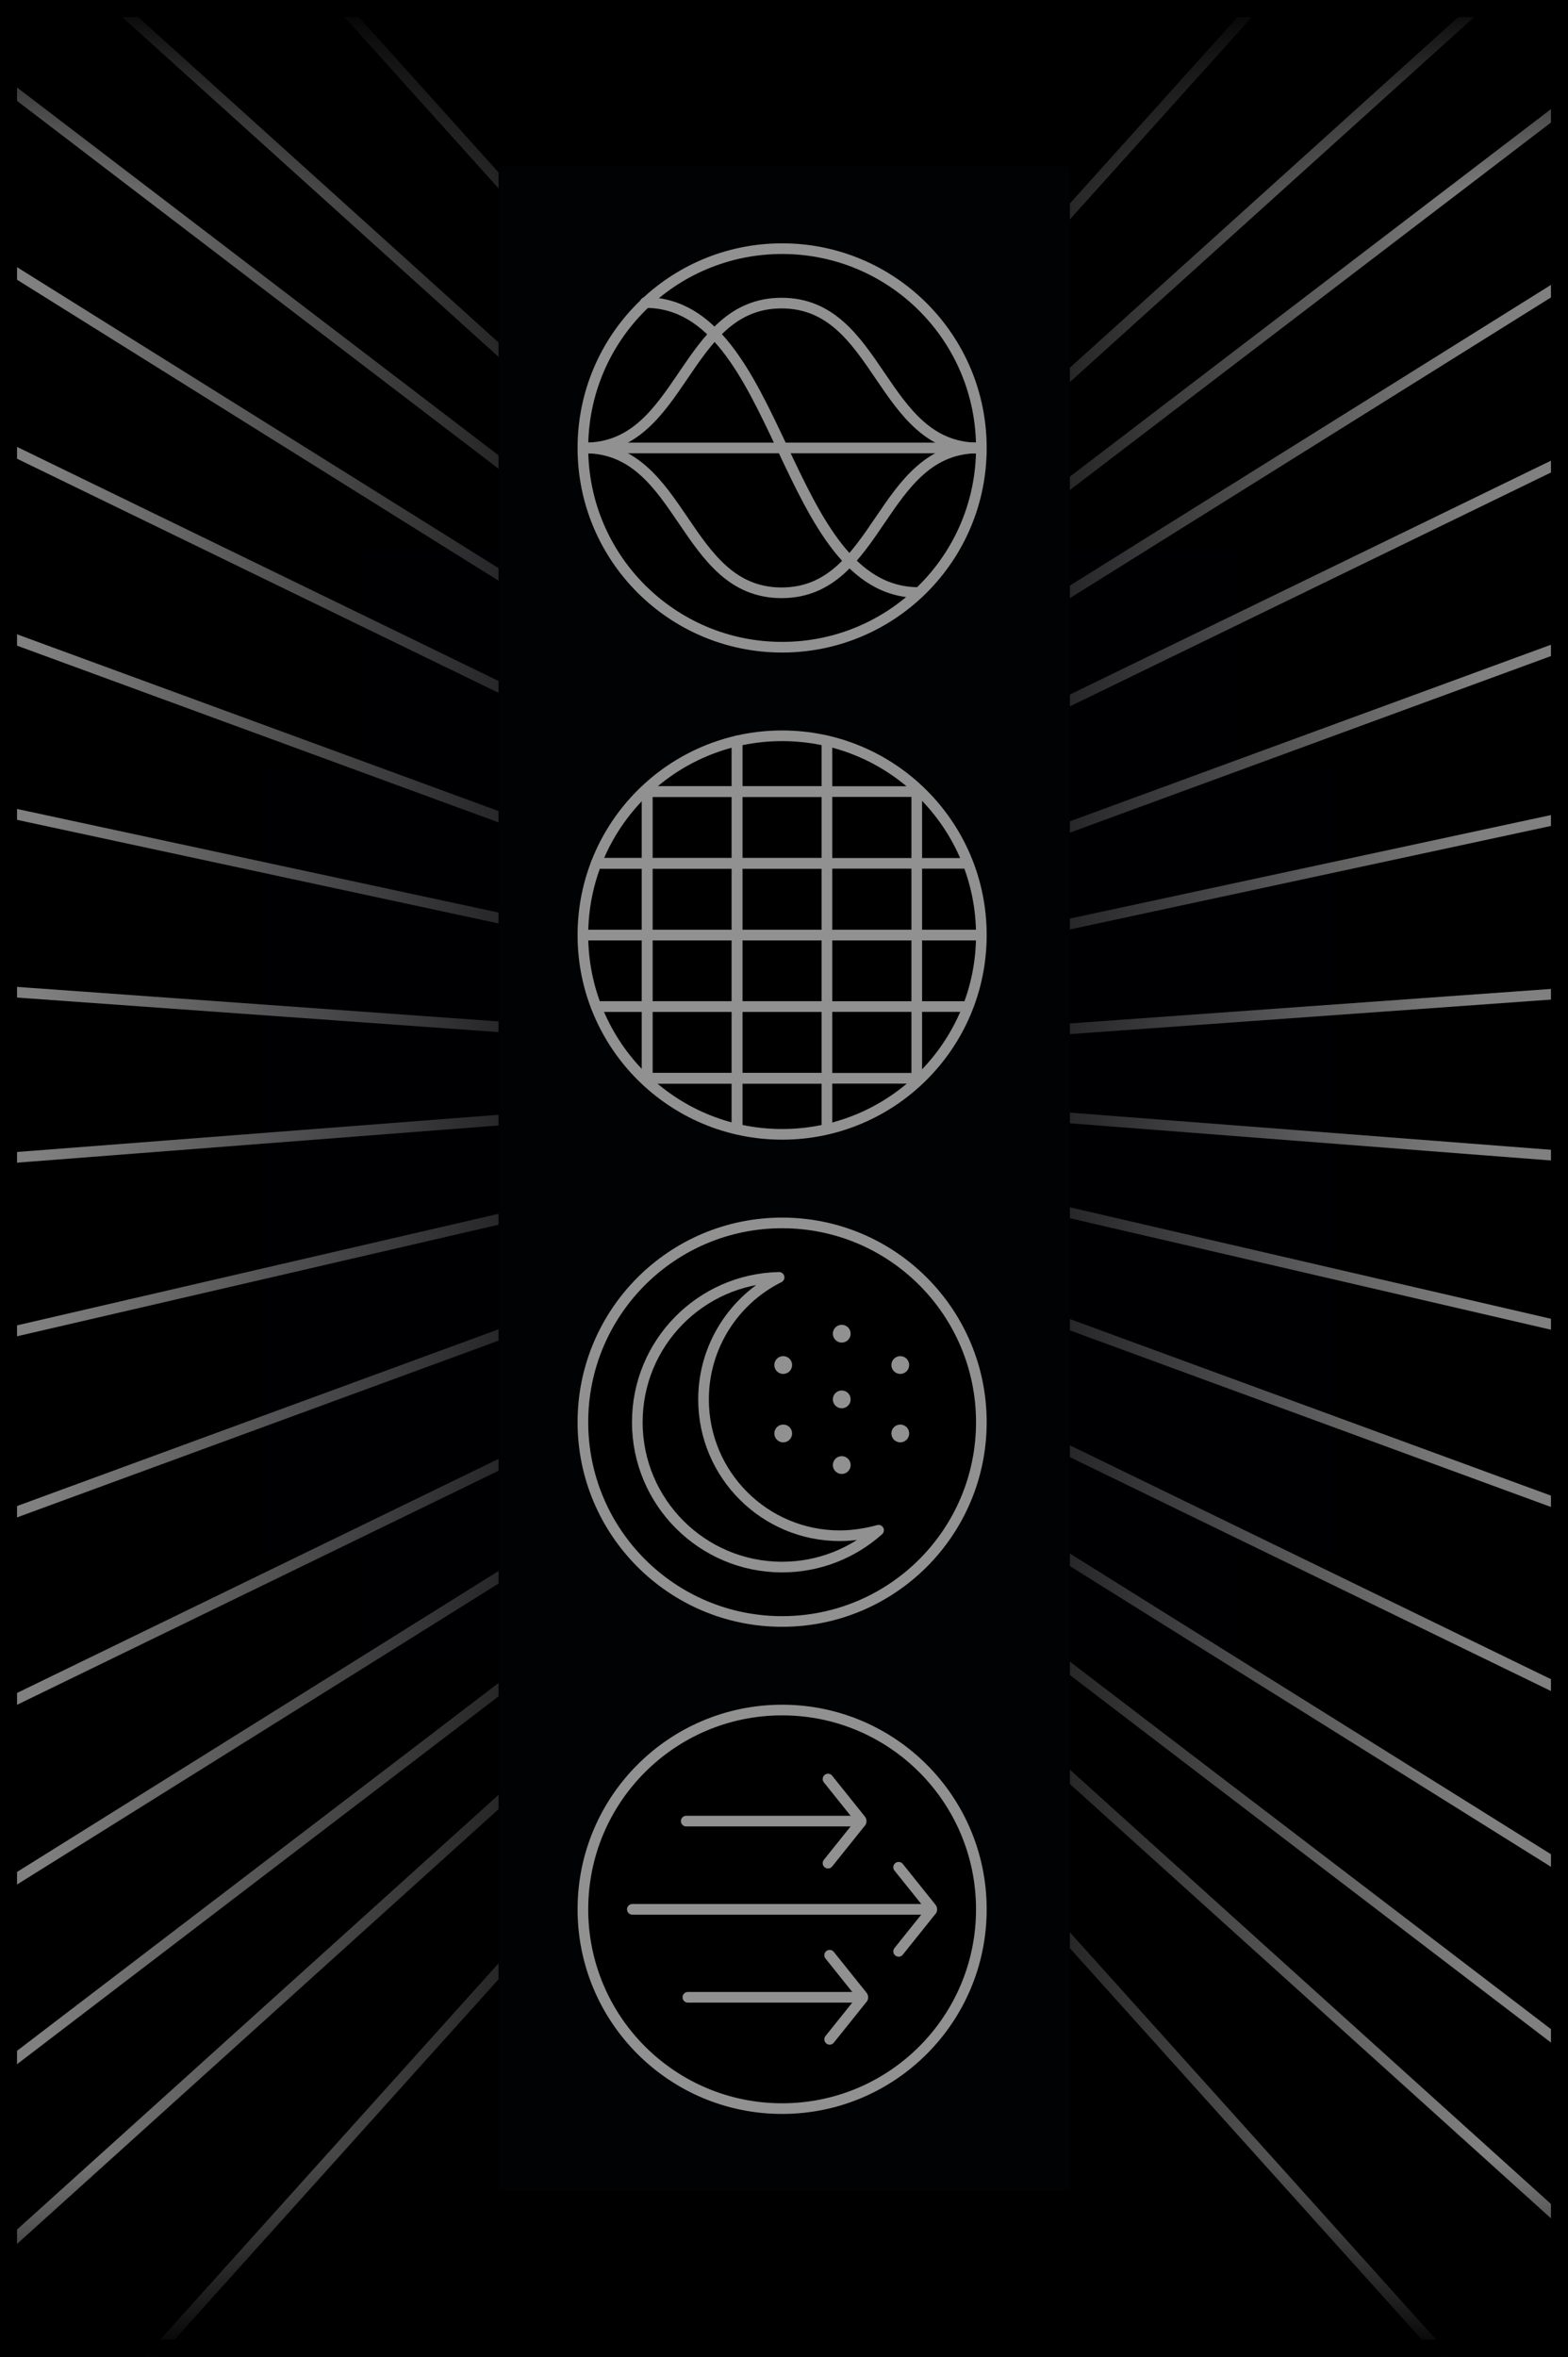 <svg width="368" height="553" viewBox="0 0 368 553" fill="none" xmlns="http://www.w3.org/2000/svg">
<g clip-path="url(#clip0_224_23317)">
<rect width="368" height="553" fill="black"/>
<g clip-path="url(#clip1_224_23317)">
<path d="M368.687 -56.398H-0.294V555.998H368.687V-56.398Z" fill="#000105"/>
<path d="M-0.588 -56V556H368.589V-56H-0.588Z" fill="url(#paint0_linear_224_23317)"/>
<path d="M368.491 -17.449H-0.588V555.997H368.491V-17.449Z" fill="url(#paint1_linear_224_23317)"/>
<g opacity="0.5">
<path d="M188.228 127.99L461.076 -156.177L461.076 661.034L188.228 376.866L187.326 375.927L186.424 376.866L-86.424 661.034L-86.424 -156.177L186.424 127.99L187.326 128.929L188.228 127.99Z" fill="black" stroke="url(#paint2_linear_224_23317)" stroke-width="2.5"/>
<path d="M188.255 119.484L461.076 -183.88L461.076 688.741L188.255 385.376L187.326 384.343L186.396 385.376L-86.424 688.741L-86.424 -183.88L186.396 119.484L187.326 120.517L188.255 119.484Z" fill="black" stroke="url(#paint3_linear_224_23317)" stroke-width="2.5"/>
<path d="M-86.424 606.434L-86.424 -101.576L186.488 144.76L187.326 145.516L188.163 144.76L461.076 -101.576L461.076 606.434L188.163 360.097L187.326 359.341L186.488 360.097L-86.424 606.434Z" fill="black" stroke="url(#paint4_linear_224_23317)" stroke-width="2.5"/>
<path d="M-86.424 551.824L-86.424 -46.966L186.567 161.533L187.326 162.113L188.085 161.533L461.076 -46.966L461.076 551.824L188.085 343.325L187.326 342.746L186.567 343.325L-86.424 551.824Z" fill="black" stroke="url(#paint5_linear_224_23317)" stroke-width="2.5"/>
<path d="M-86.424 497.202L-86.424 7.657L186.663 178.307L187.326 178.721L187.988 178.307L461.076 7.657L461.076 497.202L187.988 326.552L187.326 326.138L186.664 326.552L-86.424 497.202Z" fill="black" stroke="url(#paint6_linear_224_23317)" stroke-width="2.5"/>
<path d="M-86.424 442.565L-86.424 62.295L186.779 195.079L187.326 195.345L187.872 195.079L461.076 62.295L461.076 442.565L187.872 309.781L187.326 309.515L186.78 309.781L-86.424 442.565Z" fill="black" stroke="url(#paint7_linear_224_23317)" stroke-width="2.5"/>
<path d="M-86.424 387.878L-86.424 116.983L186.895 217.276L187.326 217.434L187.757 217.276L461.076 116.983L461.076 387.878L187.757 287.585L187.326 287.427L186.895 287.585L-86.424 387.878Z" fill="black" stroke="url(#paint8_linear_224_23317)" stroke-width="2.5"/>
<path d="M-86.424 333.201L-86.424 171.636L187.063 230.463L187.326 230.52L187.589 230.463L461.076 171.636L461.076 333.201L187.608 269.853L187.326 269.787L187.044 269.853L-86.424 333.201Z" fill="black" stroke="url(#paint9_linear_224_23317)" stroke-width="2.5"/>
<path d="M-86.424 278.529L-86.424 226.327L187.237 245.948L187.326 245.955L187.415 245.948L461.076 226.327L461.076 278.529L187.422 257.398L187.326 257.391L187.23 257.398L-86.424 278.529Z" fill="black" stroke="url(#paint10_linear_224_23317)" stroke-width="2.5"/>
</g>
</g>
<rect y="-1" width="368" height="47" fill="url(#paint11_linear_224_23317)"/>
<rect x="368" y="553" width="368" height="47" transform="rotate(180 368 553)" fill="url(#paint12_linear_224_23317)"/>
<g filter="url(#filter0_f_224_23317)">
<rect x="117" y="39" width="134.102" height="475.115" fill="#010203"/>
</g>
<g clip-path="url(#clip2_224_23317)">
<path d="M183.56 151.859C209.383 151.859 230.317 130.925 230.317 105.102C230.317 79.278 209.383 58.344 183.56 58.344C157.736 58.344 136.802 79.278 136.802 105.102C136.802 130.925 157.736 151.859 183.56 151.859Z" fill="black" stroke="#919191" stroke-width="2.5" stroke-miterlimit="10" stroke-linecap="round" stroke-linejoin="round"/>
<path d="M229.609 105.105C206.52 105.105 206.52 71.117 183.431 71.117C160.343 71.117 160.343 105.105 137.254 105.105" stroke="#919191" stroke-width="2.5" stroke-miterlimit="10" stroke-linecap="round" stroke-linejoin="round"/>
<path d="M229.609 105.102C206.52 105.102 206.52 139.09 183.431 139.09C160.343 139.09 160.343 105.102 137.254 105.102" stroke="#919191" stroke-width="2.5" stroke-miterlimit="10" stroke-linecap="round" stroke-linejoin="round"/>
<path d="M215.612 139.029C183.559 139.029 183.559 70.988 151.441 70.988" stroke="#919191" stroke-width="2.5" stroke-miterlimit="10" stroke-linecap="round" stroke-linejoin="round"/>
<path d="M229.607 105.102H137.51" stroke="#919191" stroke-width="2.5" stroke-miterlimit="10" stroke-linecap="round" stroke-linejoin="round"/>
</g>
<g clip-path="url(#clip3_224_23317)">
<path d="M183.56 266.156C209.383 266.156 230.317 245.222 230.317 219.398C230.317 193.575 209.383 172.641 183.56 172.641C157.736 172.641 136.802 193.575 136.802 219.398C136.802 245.222 157.736 266.156 183.56 266.156Z" fill="black" stroke="#919191" stroke-width="2.5" stroke-miterlimit="10" stroke-linecap="round" stroke-linejoin="round"/>
<path d="M215.159 253.001V236.168" stroke="#919191" stroke-width="2.5" stroke-miterlimit="10" stroke-linecap="round" stroke-linejoin="round"/>
<path d="M215.159 202.563V185.73" stroke="#919191" stroke-width="2.5" stroke-miterlimit="10" stroke-linecap="round" stroke-linejoin="round"/>
<path d="M215.159 236.167V219.398" stroke="#919191" stroke-width="2.5" stroke-miterlimit="10" stroke-linecap="round" stroke-linejoin="round"/>
<path d="M215.159 219.399V202.566" stroke="#919191" stroke-width="2.5" stroke-miterlimit="10" stroke-linecap="round" stroke-linejoin="round"/>
<path d="M194.072 236.168V253.001" stroke="#919191" stroke-width="2.5" stroke-miterlimit="10" stroke-linecap="round" stroke-linejoin="round"/>
<path d="M194.072 202.566V219.399" stroke="#919191" stroke-width="2.5" stroke-miterlimit="10" stroke-linecap="round" stroke-linejoin="round"/>
<path d="M194.072 219.398V236.167" stroke="#919191" stroke-width="2.5" stroke-miterlimit="10" stroke-linecap="round" stroke-linejoin="round"/>
<path d="M194.072 173.863V185.73" stroke="#919191" stroke-width="2.5" stroke-miterlimit="10" stroke-linecap="round" stroke-linejoin="round"/>
<path d="M194.072 264.867V253" stroke="#919191" stroke-width="2.5" stroke-miterlimit="10" stroke-linecap="round" stroke-linejoin="round"/>
<path d="M194.072 202.563V185.73" stroke="#919191" stroke-width="2.5" stroke-miterlimit="10" stroke-linecap="round" stroke-linejoin="round"/>
<path d="M172.982 236.168V253.001" stroke="#919191" stroke-width="2.5" stroke-miterlimit="10" stroke-linecap="round" stroke-linejoin="round"/>
<path d="M172.982 253V264.867" stroke="#919191" stroke-width="2.5" stroke-miterlimit="10" stroke-linecap="round" stroke-linejoin="round"/>
<path d="M172.982 219.399V202.566" stroke="#919191" stroke-width="2.5" stroke-miterlimit="10" stroke-linecap="round" stroke-linejoin="round"/>
<path d="M172.982 185.73V202.563" stroke="#919191" stroke-width="2.5" stroke-miterlimit="10" stroke-linecap="round" stroke-linejoin="round"/>
<path d="M172.982 219.398V236.167" stroke="#919191" stroke-width="2.5" stroke-miterlimit="10" stroke-linecap="round" stroke-linejoin="round"/>
<path d="M172.982 173.863V185.73" stroke="#919191" stroke-width="2.5" stroke-miterlimit="10" stroke-linecap="round" stroke-linejoin="round"/>
<path d="M151.892 236.168V253.001" stroke="#919191" stroke-width="2.5" stroke-miterlimit="10" stroke-linecap="round" stroke-linejoin="round"/>
<path d="M151.892 202.563V185.73" stroke="#919191" stroke-width="2.5" stroke-miterlimit="10" stroke-linecap="round" stroke-linejoin="round"/>
<path d="M151.892 202.566V219.399" stroke="#919191" stroke-width="2.5" stroke-miterlimit="10" stroke-linecap="round" stroke-linejoin="round"/>
<path d="M151.892 236.167V219.398" stroke="#919191" stroke-width="2.5" stroke-miterlimit="10" stroke-linecap="round" stroke-linejoin="round"/>
<path d="M227.09 202.566H215.159" stroke="#919191" stroke-width="2.5" stroke-miterlimit="10" stroke-linecap="round" stroke-linejoin="round"/>
<path d="M151.892 202.566H172.981" stroke="#919191" stroke-width="2.5" stroke-miterlimit="10" stroke-linecap="round" stroke-linejoin="round"/>
<path d="M139.961 202.566H151.892" stroke="#919191" stroke-width="2.5" stroke-miterlimit="10" stroke-linecap="round" stroke-linejoin="round"/>
<path d="M172.982 202.566H194.071" stroke="#919191" stroke-width="2.5" stroke-miterlimit="10" stroke-linecap="round" stroke-linejoin="round"/>
<path d="M194.072 202.566H215.161" stroke="#919191" stroke-width="2.5" stroke-miterlimit="10" stroke-linecap="round" stroke-linejoin="round"/>
<path d="M151.892 219.398H172.981" stroke="#919191" stroke-width="2.5" stroke-miterlimit="10" stroke-linecap="round" stroke-linejoin="round"/>
<path d="M229.541 219.398H215.159" stroke="#919191" stroke-width="2.5" stroke-miterlimit="10" stroke-linecap="round" stroke-linejoin="round"/>
<path d="M194.072 219.398H215.161" stroke="#919191" stroke-width="2.5" stroke-miterlimit="10" stroke-linecap="round" stroke-linejoin="round"/>
<path d="M137.51 219.398H151.892" stroke="#919191" stroke-width="2.5" stroke-miterlimit="10" stroke-linecap="round" stroke-linejoin="round"/>
<path d="M172.982 219.398H194.071" stroke="#919191" stroke-width="2.5" stroke-miterlimit="10" stroke-linecap="round" stroke-linejoin="round"/>
<path d="M227.09 236.168H215.159" stroke="#919191" stroke-width="2.5" stroke-miterlimit="10" stroke-linecap="round" stroke-linejoin="round"/>
<path d="M194.072 236.168H215.161" stroke="#919191" stroke-width="2.5" stroke-miterlimit="10" stroke-linecap="round" stroke-linejoin="round"/>
<path d="M151.892 236.168H139.961" stroke="#919191" stroke-width="2.5" stroke-miterlimit="10" stroke-linecap="round" stroke-linejoin="round"/>
<path d="M172.982 236.168H194.071" stroke="#919191" stroke-width="2.5" stroke-miterlimit="10" stroke-linecap="round" stroke-linejoin="round"/>
<path d="M151.892 236.168H172.981" stroke="#919191" stroke-width="2.5" stroke-miterlimit="10" stroke-linecap="round" stroke-linejoin="round"/>
<path d="M172.981 253H151.892" stroke="#919191" stroke-width="2.5" stroke-miterlimit="10" stroke-linecap="round" stroke-linejoin="round"/>
<path d="M194.072 253H215.161" stroke="#919191" stroke-width="2.5" stroke-miterlimit="10" stroke-linecap="round" stroke-linejoin="round"/>
<path d="M172.982 253H194.071" stroke="#919191" stroke-width="2.5" stroke-miterlimit="10" stroke-linecap="round" stroke-linejoin="round"/>
<path d="M215.161 185.73H194.072" stroke="#919191" stroke-width="2.5" stroke-miterlimit="10" stroke-linecap="round" stroke-linejoin="round"/>
<path d="M194.071 185.73H172.982" stroke="#919191" stroke-width="2.5" stroke-miterlimit="10" stroke-linecap="round" stroke-linejoin="round"/>
<path d="M151.892 185.73H172.981" stroke="#919191" stroke-width="2.5" stroke-miterlimit="10" stroke-linecap="round" stroke-linejoin="round"/>
<path d="M172.982 236.168V253.001" stroke="#919191" stroke-width="2.5" stroke-miterlimit="10" stroke-linecap="round" stroke-linejoin="round"/>
<path d="M172.982 253V264.867" stroke="#919191" stroke-width="2.5" stroke-miterlimit="10" stroke-linecap="round" stroke-linejoin="round"/>
<path d="M172.982 219.399V202.566" stroke="#919191" stroke-width="2.5" stroke-miterlimit="10" stroke-linecap="round" stroke-linejoin="round"/>
<path d="M172.982 185.73V202.563" stroke="#919191" stroke-width="2.5" stroke-miterlimit="10" stroke-linecap="round" stroke-linejoin="round"/>
<path d="M172.982 219.398V236.167" stroke="#919191" stroke-width="2.5" stroke-miterlimit="10" stroke-linecap="round" stroke-linejoin="round"/>
<path d="M172.982 173.863V185.73" stroke="#919191" stroke-width="2.5" stroke-miterlimit="10" stroke-linecap="round" stroke-linejoin="round"/>
<path d="M151.892 236.168V253.001" stroke="#919191" stroke-width="2.5" stroke-miterlimit="10" stroke-linecap="round" stroke-linejoin="round"/>
<path d="M151.892 202.563V185.73" stroke="#919191" stroke-width="2.5" stroke-miterlimit="10" stroke-linecap="round" stroke-linejoin="round"/>
<path d="M151.892 202.566V219.399" stroke="#919191" stroke-width="2.5" stroke-miterlimit="10" stroke-linecap="round" stroke-linejoin="round"/>
<path d="M151.892 236.167V219.398" stroke="#919191" stroke-width="2.5" stroke-miterlimit="10" stroke-linecap="round" stroke-linejoin="round"/>
<path d="M151.892 202.566H172.981" stroke="#919191" stroke-width="2.5" stroke-miterlimit="10" stroke-linecap="round" stroke-linejoin="round"/>
<path d="M139.961 202.566H151.892" stroke="#919191" stroke-width="2.5" stroke-miterlimit="10" stroke-linecap="round" stroke-linejoin="round"/>
<path d="M172.982 202.566H194.071" stroke="#919191" stroke-width="2.5" stroke-miterlimit="10" stroke-linecap="round" stroke-linejoin="round"/>
<path d="M151.892 219.398H172.981" stroke="#919191" stroke-width="2.5" stroke-miterlimit="10" stroke-linecap="round" stroke-linejoin="round"/>
<path d="M137.51 219.398H151.892" stroke="#919191" stroke-width="2.5" stroke-miterlimit="10" stroke-linecap="round" stroke-linejoin="round"/>
<path d="M172.982 219.398H194.071" stroke="#919191" stroke-width="2.5" stroke-miterlimit="10" stroke-linecap="round" stroke-linejoin="round"/>
<path d="M151.892 236.168H139.961" stroke="#919191" stroke-width="2.5" stroke-miterlimit="10" stroke-linecap="round" stroke-linejoin="round"/>
<path d="M172.982 236.168H194.071" stroke="#919191" stroke-width="2.5" stroke-miterlimit="10" stroke-linecap="round" stroke-linejoin="round"/>
<path d="M151.892 236.168H172.981" stroke="#919191" stroke-width="2.5" stroke-miterlimit="10" stroke-linecap="round" stroke-linejoin="round"/>
<path d="M172.981 253H151.892" stroke="#919191" stroke-width="2.5" stroke-miterlimit="10" stroke-linecap="round" stroke-linejoin="round"/>
<path d="M172.982 253H194.071" stroke="#919191" stroke-width="2.5" stroke-miterlimit="10" stroke-linecap="round" stroke-linejoin="round"/>
<path d="M194.071 185.73H172.982" stroke="#919191" stroke-width="2.5" stroke-miterlimit="10" stroke-linecap="round" stroke-linejoin="round"/>
<path d="M151.892 185.73H172.981" stroke="#919191" stroke-width="2.5" stroke-miterlimit="10" stroke-linecap="round" stroke-linejoin="round"/>
</g>
<g clip-path="url(#clip4_224_23317)">
<path d="M183.56 380.453C209.383 380.453 230.317 359.519 230.317 333.695C230.317 307.872 209.383 286.938 183.56 286.938C157.736 286.938 136.802 307.872 136.802 333.695C136.802 359.519 157.736 380.453 183.56 380.453Z" fill="black" stroke="#919191" stroke-width="2.5" stroke-miterlimit="10" stroke-linecap="round" stroke-linejoin="round"/>
<path d="M183.816 321.118C184.279 321.118 184.654 320.743 184.654 320.28C184.654 319.817 184.279 319.441 183.816 319.441C183.353 319.441 182.978 319.817 182.978 320.28C182.978 320.743 183.353 321.118 183.816 321.118Z" fill="#919191" stroke="#919191" stroke-width="2.5" stroke-miterlimit="10" stroke-linejoin="round"/>
<path d="M211.29 321.118C211.753 321.118 212.128 320.743 212.128 320.28C212.128 319.817 211.753 319.441 211.29 319.441C210.827 319.441 210.452 319.817 210.452 320.28C210.452 320.743 210.827 321.118 211.29 321.118Z" fill="#919191" stroke="#919191" stroke-width="2.5" stroke-miterlimit="10" stroke-linejoin="round"/>
<path d="M183.816 337.177C184.279 337.177 184.654 336.801 184.654 336.338C184.654 335.875 184.279 335.5 183.816 335.5C183.353 335.5 182.978 335.875 182.978 336.338C182.978 336.801 183.353 337.177 183.816 337.177Z" fill="#919191" stroke="#919191" stroke-width="2.5" stroke-miterlimit="10" stroke-linejoin="round"/>
<path d="M211.29 337.177C211.753 337.177 212.128 336.801 212.128 336.338C212.128 335.875 211.753 335.5 211.29 335.5C210.827 335.5 210.452 335.875 210.452 336.338C210.452 336.801 210.827 337.177 211.29 337.177Z" fill="#919191" stroke="#919191" stroke-width="2.5" stroke-miterlimit="10" stroke-linejoin="round"/>
<path d="M197.553 329.181C198.016 329.181 198.391 328.805 198.391 328.342C198.391 327.879 198.016 327.504 197.553 327.504C197.09 327.504 196.714 327.879 196.714 328.342C196.714 328.805 197.09 329.181 197.553 329.181Z" fill="#919191" stroke="#919191" stroke-width="2.5" stroke-miterlimit="10" stroke-linejoin="round"/>
<path d="M197.553 344.591C198.016 344.591 198.391 344.216 198.391 343.752C198.391 343.289 198.016 342.914 197.553 342.914C197.09 342.914 196.714 343.289 196.714 343.752C196.714 344.216 197.09 344.591 197.553 344.591Z" fill="#919191" stroke="#919191" stroke-width="2.5" stroke-miterlimit="10" stroke-linejoin="round"/>
<path d="M197.553 313.767C198.016 313.767 198.391 313.391 198.391 312.928C198.391 312.465 198.016 312.09 197.553 312.09C197.09 312.09 196.714 312.465 196.714 312.928C196.714 313.391 197.09 313.767 197.553 313.767Z" fill="#919191" stroke="#919191" stroke-width="2.5" stroke-miterlimit="10" stroke-linejoin="round"/>
<path d="M197.103 360.335C179.432 360.335 165.115 346.017 165.115 328.346C165.115 315.834 172.338 304.935 182.85 299.711C164.405 300.098 149.572 315.125 149.572 333.699C149.572 352.467 164.792 367.687 183.56 367.687C192.266 367.687 200.199 364.398 206.197 359.045C203.295 359.819 200.264 360.335 197.103 360.335Z" stroke="#919191" stroke-width="2.5" stroke-miterlimit="10" stroke-linecap="round" stroke-linejoin="round"/>
</g>
<g clip-path="url(#clip5_224_23317)">
<path d="M183.56 494.75C209.383 494.75 230.317 473.816 230.317 447.992C230.317 422.169 209.383 401.234 183.56 401.234C157.736 401.234 136.802 422.169 136.802 447.992C136.802 473.816 157.736 494.75 183.56 494.75Z" fill="black" stroke="#919191" stroke-width="2.5" stroke-miterlimit="10" stroke-linecap="round" stroke-linejoin="round"/>
<path d="M210.904 457.856L218.45 448.44C218.773 448.182 218.773 447.86 218.45 447.537L210.904 438.121" stroke="#919191" stroke-width="2.5" stroke-miterlimit="10" stroke-linecap="round" stroke-linejoin="round"/>
<path d="M148.41 447.992H217.87" stroke="#919191" stroke-width="2.5" stroke-miterlimit="10" stroke-linecap="round" stroke-linejoin="round"/>
<path d="M194.329 437.157L201.875 427.741C202.197 427.483 202.197 427.16 201.875 426.838L194.329 417.422" stroke="#919191" stroke-width="2.5" stroke-miterlimit="10" stroke-linecap="round" stroke-linejoin="round"/>
<path d="M161.052 427.293H201.231" stroke="#919191" stroke-width="2.5" stroke-miterlimit="10" stroke-linecap="round" stroke-linejoin="round"/>
<path d="M194.717 478.497L202.263 469.081C202.585 468.823 202.585 468.5 202.263 468.178L194.717 458.762" stroke="#919191" stroke-width="2.5" stroke-miterlimit="10" stroke-linecap="round" stroke-linejoin="round"/>
<path d="M161.437 468.633H201.681" stroke="#919191" stroke-width="2.5" stroke-miterlimit="10" stroke-linecap="round" stroke-linejoin="round"/>
</g>
</g>
<rect x="2" y="2" width="364" height="549" stroke="black" stroke-width="4"/>
<defs>
<filter id="filter0_f_224_23317" x="68.51" y="-9.49" width="231.081" height="572.096" filterUnits="userSpaceOnUse" color-interpolation-filters="sRGB">
<feFlood flood-opacity="0" result="BackgroundImageFix"/>
<feBlend mode="normal" in="SourceGraphic" in2="BackgroundImageFix" result="shape"/>
<feGaussianBlur stdDeviation="24.245" result="effect1_foregroundBlur_224_23317"/>
</filter>
<linearGradient id="paint0_linear_224_23317" x1="184" y1="-56" x2="184" y2="555.988" gradientUnits="userSpaceOnUse">
<stop offset="0.109"/>
<stop offset="0.261" stop-opacity="0.4"/>
<stop offset="0.284" stop-opacity="0.344"/>
<stop offset="0.428" stop-opacity="0"/>
<stop offset="0.459" stop-opacity="0.012"/>
<stop offset="0.688" stop-opacity="0.1"/>
<stop offset="0.803" stop-opacity="0.7"/>
<stop offset="0.81" stop-opacity="0.717"/>
<stop offset="0.914"/>
</linearGradient>
<linearGradient id="paint1_linear_224_23317" x1="-0.563" y1="269.253" x2="368.563" y2="269.253" gradientUnits="userSpaceOnUse">
<stop stop-opacity="0.9"/>
<stop offset="0.131" stop-opacity="0.4"/>
<stop offset="0.278" stop-opacity="0"/>
<stop offset="0.333" stop-opacity="0"/>
<stop offset="0.743" stop-opacity="0"/>
<stop offset="0.76" stop-opacity="0.047"/>
<stop offset="0.884" stop-opacity="0.4"/>
<stop offset="1" stop-opacity="0.9"/>
</linearGradient>
<linearGradient id="paint2_linear_224_23317" x1="-87.674" y1="252.428" x2="462.326" y2="252.428" gradientUnits="userSpaceOnUse">
<stop offset="0.176" stop-color="white"/>
<stop offset="0.457" stop-color="white" stop-opacity="0"/>
<stop offset="0.54" stop-color="white" stop-opacity="0"/>
<stop offset="0.79" stop-color="white"/>
</linearGradient>
<linearGradient id="paint3_linear_224_23317" x1="-87.674" y1="252.43" x2="462.326" y2="252.43" gradientUnits="userSpaceOnUse">
<stop offset="0.176" stop-color="white"/>
<stop offset="0.457" stop-color="white" stop-opacity="0"/>
<stop offset="0.54" stop-color="white" stop-opacity="0"/>
<stop offset="0.79" stop-color="white"/>
</linearGradient>
<linearGradient id="paint4_linear_224_23317" x1="-87.674" y1="252.429" x2="462.326" y2="252.429" gradientUnits="userSpaceOnUse">
<stop offset="0.176" stop-color="white"/>
<stop offset="0.457" stop-color="white" stop-opacity="0"/>
<stop offset="0.54" stop-color="white" stop-opacity="0"/>
<stop offset="0.79" stop-color="white"/>
</linearGradient>
<linearGradient id="paint5_linear_224_23317" x1="-87.674" y1="252.429" x2="462.326" y2="252.429" gradientUnits="userSpaceOnUse">
<stop offset="0.176" stop-color="white"/>
<stop offset="0.457" stop-color="white" stop-opacity="0"/>
<stop offset="0.54" stop-color="white" stop-opacity="0"/>
<stop offset="0.79" stop-color="white"/>
</linearGradient>
<linearGradient id="paint6_linear_224_23317" x1="-87.674" y1="252.43" x2="462.326" y2="252.43" gradientUnits="userSpaceOnUse">
<stop offset="0.176" stop-color="white"/>
<stop offset="0.457" stop-color="white" stop-opacity="0"/>
<stop offset="0.54" stop-color="white" stop-opacity="0"/>
<stop offset="0.79" stop-color="white"/>
</linearGradient>
<linearGradient id="paint7_linear_224_23317" x1="-87.674" y1="252.43" x2="462.326" y2="252.43" gradientUnits="userSpaceOnUse">
<stop offset="0.176" stop-color="white"/>
<stop offset="0.457" stop-color="white" stop-opacity="0"/>
<stop offset="0.54" stop-color="white" stop-opacity="0"/>
<stop offset="0.79" stop-color="white"/>
</linearGradient>
<linearGradient id="paint8_linear_224_23317" x1="-87.674" y1="252.431" x2="462.326" y2="252.43" gradientUnits="userSpaceOnUse">
<stop offset="0.176" stop-color="white"/>
<stop offset="0.457" stop-color="white" stop-opacity="0"/>
<stop offset="0.54" stop-color="white" stop-opacity="0"/>
<stop offset="0.79" stop-color="white"/>
</linearGradient>
<linearGradient id="paint9_linear_224_23317" x1="-87.674" y1="252.431" x2="462.326" y2="252.431" gradientUnits="userSpaceOnUse">
<stop offset="0.176" stop-color="white"/>
<stop offset="0.457" stop-color="white" stop-opacity="0"/>
<stop offset="0.54" stop-color="white" stop-opacity="0"/>
<stop offset="0.79" stop-color="white"/>
</linearGradient>
<linearGradient id="paint10_linear_224_23317" x1="-87.674" y1="252.431" x2="462.326" y2="252.431" gradientUnits="userSpaceOnUse">
<stop offset="0.176" stop-color="white"/>
<stop offset="0.457" stop-color="white" stop-opacity="0"/>
<stop offset="0.54" stop-color="white" stop-opacity="0"/>
<stop offset="0.79" stop-color="white"/>
</linearGradient>
<linearGradient id="paint11_linear_224_23317" x1="184" y1="-1" x2="184" y2="46" gradientUnits="userSpaceOnUse">
<stop/>
<stop offset="1" stop-opacity="0"/>
</linearGradient>
<linearGradient id="paint12_linear_224_23317" x1="552" y1="553" x2="552" y2="600" gradientUnits="userSpaceOnUse">
<stop/>
<stop offset="1" stop-opacity="0"/>
</linearGradient>
<clipPath id="clip0_224_23317">
<rect width="368" height="553" fill="white"/>
</clipPath>
<clipPath id="clip1_224_23317">
<path d="M0 4C0 -29.137 26.863 -56 60 -56H308C341.137 -56 368 -29.137 368 4V556H0V4Z" fill="white"/>
</clipPath>
<clipPath id="clip2_224_23317">
<rect width="96.979" height="96.979" fill="white" transform="translate(135.07 56.609)"/>
</clipPath>
<clipPath id="clip3_224_23317">
<rect width="96.979" height="96.979" fill="white" transform="translate(135.07 170.906)"/>
</clipPath>
<clipPath id="clip4_224_23317">
<rect width="96.979" height="96.979" fill="white" transform="translate(135.07 285.203)"/>
</clipPath>
<clipPath id="clip5_224_23317">
<rect width="96.979" height="96.979" fill="white" transform="translate(135.07 399.5)"/>
</clipPath>
</defs>
</svg>